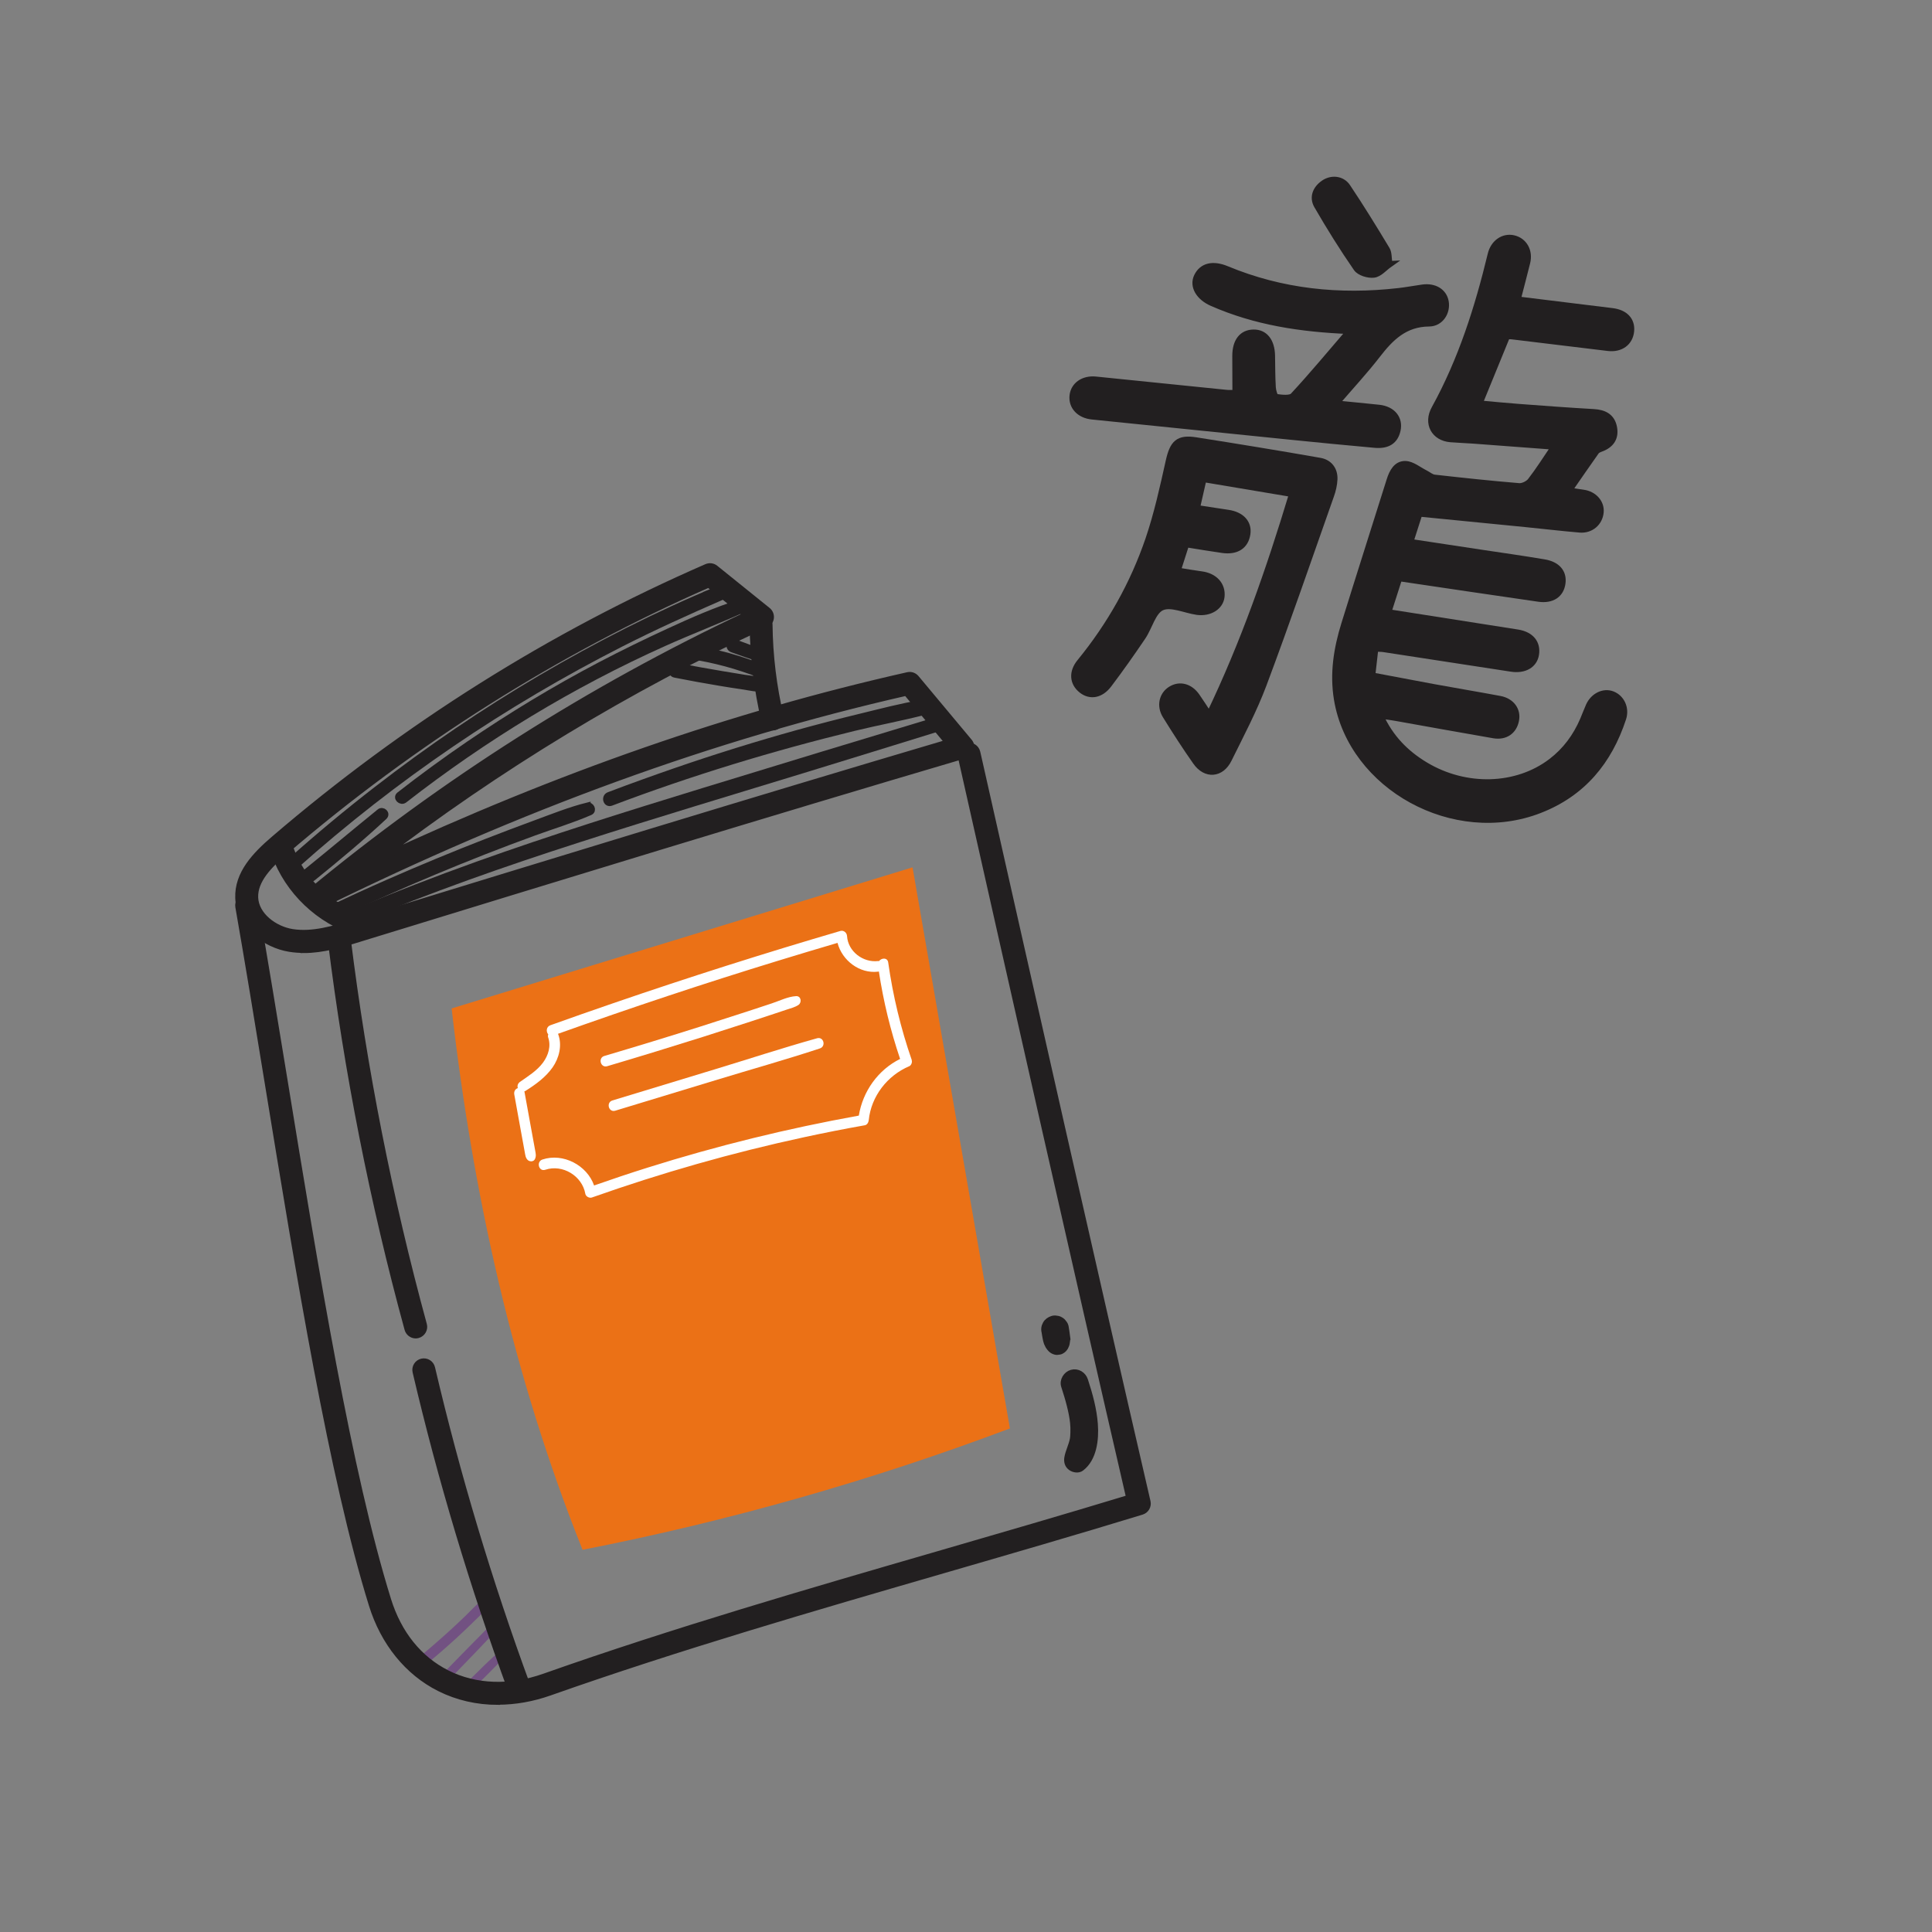 <?xml version="1.0" encoding="UTF-8"?> <svg xmlns="http://www.w3.org/2000/svg" id="Layer_1" viewBox="0 0 300 300"><rect x="0" y="0" width="300" height="300" fill="#808080" stroke="none"/> <defs> <style>.cls-1{fill:#fff;}.cls-2{fill:#725182;}.cls-3{fill:#eb7116;}.cls-4{fill:#221f20;stroke:#221f20;stroke-miterlimit:10;}</style> </defs> <path class="cls-4" d="M241.37,69.33c-4.38-.33-8.46-.64-12.54-.94-1.19-.09-2.39-.12-3.58-.22-2.55-.21-3.74-2.44-2.48-4.71,4.16-7.54,6.73-15.65,8.74-23.97,.42-1.76,1.92-2.83,3.52-2.46,1.63,.38,2.52,1.97,2.08,3.74-.47,1.88-.96,3.76-1.48,5.76,5.01,.62,9.87,1.22,14.72,1.81,1.97,.24,3.06,1.38,2.9,3.07-.17,1.78-1.61,2.83-3.56,2.59-4.98-.6-9.97-1.21-14.95-1.81-.22-.03-.45,0-.75,0-1.4,3.43-2.8,6.84-4.29,10.49,2.13,.19,4.13,.39,6.14,.54,3.87,.29,7.74,.58,11.62,.8,1.63,.09,2.81,.69,3.13,2.34,.32,1.65-.47,2.74-2.03,3.3-.26,.1-.57,.23-.72,.44-1.4,1.98-2.78,3.98-4.24,6.09,.93,.15,1.59,.26,2.26,.35,1.64,.23,2.79,1.51,2.66,2.98-.14,1.63-1.49,2.82-3.2,2.68-2.84-.24-5.68-.58-8.51-.86-5.45-.54-10.9-1.08-16.42-1.62l-1.43,4.46c3.65,.55,7.24,1.1,10.82,1.64,3.33,.5,6.67,.97,9.99,1.53,2.04,.34,3.04,1.54,2.82,3.2-.23,1.75-1.59,2.69-3.67,2.39-7.18-1.03-14.35-2.11-21.67-3.19l-1.71,5.34c6.72,1.05,13.42,2.1,20.12,3.16,2.05,.33,3.09,1.6,2.82,3.35-.25,1.64-1.77,2.52-3.82,2.2-6.6-1.01-13.2-2.03-19.8-3.04-.38-.06-.77-.04-1.33-.07-.16,1.41-.31,2.73-.48,4.23,3.29,.62,6.42,1.22,9.56,1.8,3.43,.63,6.87,1.2,10.29,1.84,1.8,.34,2.79,1.72,2.47,3.3-.33,1.67-1.64,2.59-3.44,2.28-5.07-.87-10.13-1.8-15.2-2.7-.72-.13-1.45-.22-2.44-.36,1.59,3.49,3.96,5.9,7.02,7.74,6.27,3.77,14.2,3.55,19.58-.56,2.23-1.7,3.84-3.89,4.94-6.45,.32-.74,.59-1.5,.92-2.23,.7-1.53,2.3-2.28,3.64-1.74,1.38,.55,2.14,2.15,1.62,3.72-2.19,6.66-6.27,11.62-12.94,14.21-13.24,5.16-29.18-3.57-31.44-17.19-.66-4-.04-7.87,1.14-11.67,2.31-7.45,4.69-14.88,7.03-22.33,.4-1.29,1.07-2.55,2.45-2.5,1.03,.04,2.04,.91,3.05,1.41,.48,.24,.94,.66,1.44,.71,4.37,.49,8.74,.96,13.12,1.32,.59,.05,1.44-.36,1.81-.83,1.26-1.62,2.35-3.36,3.7-5.35Z"></path> <path class="cls-4" d="M187.77,111.05c5.39-11.21,9.35-22.63,12.9-34.37-4.64-.78-9.12-1.53-13.81-2.32-.35,1.52-.67,2.94-1.04,4.56,1.74,.27,3.3,.51,4.86,.74,2.08,.3,3.24,1.56,2.98,3.25-.28,1.86-1.66,2.76-3.82,2.46-1.86-.26-3.71-.58-5.67-.89l-1.33,4.15c1.29,.21,2.51,.43,3.74,.59,2.01,.27,3.25,1.62,3.07,3.41-.16,1.58-1.81,2.62-3.77,2.35-1.87-.27-4.06-1.33-5.49-.68-1.4,.64-1.93,3.05-2.98,4.6-1.69,2.5-3.44,4.98-5.26,7.39-1.23,1.63-2.86,1.89-4.16,.88-1.41-1.1-1.57-2.79-.27-4.37,4.68-5.73,8.26-12.09,10.64-19.06,1.34-3.94,2.24-8.05,3.15-12.13,.62-2.78,1.45-3.64,4.17-3.21,6.43,1.01,12.86,2.06,19.28,3.19,1.42,.25,2.29,1.33,2.22,2.85-.04,.84-.24,1.71-.53,2.51-3.45,9.78-6.82,19.59-10.46,29.31-1.5,4-3.52,7.81-5.42,11.66-1.16,2.36-3.55,2.53-5.05,.39-1.65-2.34-3.2-4.75-4.71-7.19-.94-1.51-.53-3.23,.8-4.06,1.37-.85,2.96-.44,4.01,1.07,.61,.88,1.19,1.78,1.94,2.93Z"></path> <path class="cls-4" d="M209.61,51.37c-7.63-.3-14.71-1.39-21.41-4.34-2.02-.89-3.03-2.59-2.31-4.1,.8-1.66,2.49-1.99,4.57-1.13,8.59,3.57,17.53,4.48,26.72,3.43,1.25-.14,2.48-.38,3.72-.55,1.83-.25,3.26,.61,3.55,2.13,.31,1.62-.75,3.38-2.54,3.39-3.76,.03-5.95,2.2-8.03,4.89-1.95,2.52-4.12,4.86-6.47,7.59,2.47,.25,4.6,.44,6.72,.67,2.1,.23,3.25,1.66,2.85,3.46-.37,1.65-1.5,2.41-3.5,2.23-4.37-.39-8.74-.82-13.11-1.26-10.27-1.04-20.53-2.09-30.8-3.14-1.96-.2-3.19-1.55-2.99-3.23,.19-1.6,1.66-2.63,3.56-2.44,6.75,.68,13.5,1.38,20.25,2.06,.45,.05,.91,.01,1.48,.02,0-1.95-.02-3.87-.02-5.78,0-2.27,1.03-3.58,2.8-3.6,1.72-.03,2.79,1.3,2.84,3.53,.03,1.65,.02,3.31,.12,4.96,.03,.54,.3,1.48,.56,1.52,.88,.12,2.19,.28,2.65-.21,2.97-3.2,5.76-6.57,8.79-10.09Z"></path> <path class="cls-4" d="M215.74,41.03c-.82,.58-1.56,1.49-2.41,1.59-.86,.11-2.21-.3-2.67-.96-2.18-3.15-4.21-6.41-6.13-9.73-.74-1.28-.22-2.59,1-3.45,1.2-.85,2.84-.71,3.68,.54,2.13,3.18,4.14,6.45,6.12,9.74,.32,.53,.24,1.29,.4,2.27Z"></path> <path class="cls-3" d="M156.81,221.81c-21.54,8.11-43.76,14.42-66.35,18.84-10.83-27.03-17.07-55.52-20.33-84.06,23.86-7.3,47.71-14.61,71.57-21.91l15.12,87.13Z"></path> <path class="cls-4" d="M111.53,91.5c-9.47,3.91-18.68,8.61-27.52,13.8-8.84,5.19-17.35,10.98-25.46,17.26-4.59,3.55-9.05,7.26-13.37,11.12-.49,.44,.23,1.16,.72,.72,7.65-6.83,15.74-13.15,24.22-18.92,8.4-5.72,17.19-10.9,26.24-15.51,5.13-2.61,10.37-4.98,15.65-7.28,.67-.29,.18-1.47-.5-1.19Z"></path> <path class="cls-4" d="M58.94,126.1c-3.79,3.07-7.51,6.21-11.31,9.27-.66,.53,.28,1.46,.93,.93,3.78-3.06,7.53-6.18,11.09-9.5,.48-.45-.22-1.11-.71-.71Z"></path> <path class="cls-4" d="M115.01,93.55c-3.81,1.21-7.5,2.83-11.12,4.5-3.58,1.65-7.13,3.38-10.63,5.21-7.07,3.71-13.91,7.85-20.5,12.35-3.66,2.5-7.24,5.11-10.73,7.84-.54,.42,.22,1.16,.75,.75,12.4-9.67,25.98-17.92,40.34-24.36,4.08-1.83,8.25-3.43,12.33-5.26,.58-.26,.17-1.22-.43-1.03Z"></path> <path class="cls-4" d="M91.21,125.12c-2.69,.67-5.32,1.73-7.91,2.68-2.62,.96-5.22,1.95-7.82,2.96-5.11,1.99-10.18,4.09-15.21,6.3-2.9,1.27-5.78,2.59-8.64,3.94-.72,.34-.09,1.4,.62,1.07,10.05-4.71,20.28-9.03,30.71-12.82,2.88-1.05,5.85-1.94,8.66-3.16,.57-.25,.15-1.11-.41-.97Z"></path> <path class="cls-4" d="M143.21,109.16c-3.25,.54-6.48,1.4-9.69,2.18-3.22,.78-6.42,1.61-9.61,2.49-6.33,1.76-12.61,3.71-18.82,5.85-3.53,1.22-7.05,2.48-10.54,3.81-.71,.27-.4,1.41,.32,1.14,12.33-4.67,24.98-8.52,37.79-11.64,3.63-.88,7.31-1.56,10.92-2.49,.89-.23,.5-1.49-.37-1.35Z"></path> <path class="cls-4" d="M145.41,111.85c-12.08,3.64-24.16,7.31-36.22,11.01-11.73,3.6-23.45,7.26-35.01,11.4-6.47,2.32-12.88,4.79-19.21,7.47-.61,.26-.16,1.35,.46,1.09,11.27-4.73,22.81-8.77,34.44-12.51,11.76-3.79,23.6-7.32,35.41-10.94,6.82-2.09,13.64-4.2,20.46-6.31,.76-.24,.44-1.43-.33-1.2Z"></path> <path class="cls-2" d="M77.55,256.51c-.24,.12-.44,.32-.65,.5-.19,.17-.38,.34-.57,.51-.37,.34-.73,.7-1.1,1.05-.73,.7-1.45,1.42-2.17,2.13-.26,.25-.27,.72,0,.97,.28,.25,.7,.27,.97,0,.72-.71,1.44-1.43,2.15-2.15,.35-.35,.7-.7,1.03-1.05,.17-.18,.35-.37,.51-.56,.19-.21,.4-.42,.53-.67,.25-.48-.25-.96-.72-.72Z"></path> <path class="cls-2" d="M76.51,252.07c-.38,.21-.67,.59-.97,.9-.29,.3-.58,.6-.87,.9-.62,.63-1.24,1.26-1.86,1.88-1.23,1.24-2.43,2.49-3.65,3.74-.6,.62,.35,1.57,.95,.95,1.21-1.25,2.43-2.5,3.63-3.76,.59-.62,1.18-1.25,1.78-1.87,.29-.3,.58-.6,.87-.9,.31-.32,.71-.65,.92-1.05,.26-.5-.27-1.08-.79-.79Z"></path> <path class="cls-2" d="M74.6,248.68c-.82,.67-1.53,1.47-2.29,2.2-.76,.74-1.54,1.46-2.32,2.18-1.56,1.43-3.16,2.82-4.8,4.17-.33,.27-.28,.83,0,1.11,.32,.32,.78,.27,1.11,0,1.63-1.35,3.23-2.74,4.79-4.18,.76-.7,1.5-1.41,2.24-2.13,.77-.76,1.61-1.5,2.27-2.36,.55-.71-.28-1.57-.99-.99Z"></path> <path class="cls-1" d="M141.58,164.61c-1.71-4.93-2.93-10-3.66-15.16-.11-.79-1.03-.73-1.43-.21-.05,0-.09-.02-.14-.01-2.32,.28-4.67-1.48-4.82-3.87-.03-.52-.5-.95-1.04-.8-11.82,3.46-23.57,7.2-35.22,11.2-3.28,1.13-6.55,2.27-9.81,3.44-.66,.24-.68,1.02-.33,1.41-.05,.15-.07,.3-.02,.45,.49,1.36,.04,2.81-.79,3.94-.94,1.27-2.3,2.1-3.57,2.99-.32,.22-.47,.6-.34,.97-.44,.14-.63,.57-.55,1,.31,1.71,.62,3.42,.93,5.14l.46,2.52c.08,.42,.15,.84,.23,1.26,.09,.47,.11,.9,.47,1.25,.31,.29,.91,.28,1.11-.14,.23-.48,.13-.85,.04-1.35-.08-.45-.16-.9-.25-1.36-.15-.84-.31-1.68-.46-2.52-.32-1.74-.63-3.49-.95-5.23,0-.02-.02-.04-.03-.06,.05-.02,.11-.02,.16-.06,1.58-.99,3.16-2.13,4.24-3.67,1.01-1.45,1.5-3.4,.88-5.11-.01-.04-.04-.06-.05-.1,11.35-4.05,22.79-7.86,34.32-11.39,3.02-.93,6.05-1.83,9.09-2.73,.71,2.72,3.4,4.81,6.29,4.47,.05,0,.09-.03,.13-.04,.7,4.62,1.8,9.16,3.3,13.59-3.43,1.7-5.8,5.04-6.41,8.8-11.08,2-22.03,4.69-32.77,8.07-2.8,.88-5.58,1.81-8.34,2.78-1.09-3.14-4.82-5.1-8.02-4.03-1,.33-.57,1.93,.44,1.59,2.69-.9,5.73,.95,6.22,3.73,.07,.42,.62,.71,1.01,.58,10.77-3.81,21.77-6.95,32.94-9.36,3.14-.68,6.29-1.3,9.45-1.86,.38-.07,.57-.46,.61-.8,.38-3.71,2.89-6.93,6.29-8.37,.31-.13,.49-.62,.38-.93Z"></path> <path class="cls-1" d="M123.62,154.68c-1.26,.06-2.6,.74-3.79,1.13-1.19,.4-2.38,.79-3.58,1.18-2.48,.81-4.96,1.61-7.45,2.4-4.97,1.58-9.96,3.1-14.96,4.58-1.02,.3-.58,1.89,.44,1.59,5-1.48,9.99-3.01,14.96-4.58,2.49-.79,4.97-1.59,7.45-2.4,1.19-.39,2.39-.79,3.58-1.18,.64-.21,1.28-.43,1.92-.64,.61-.2,1.27-.36,1.8-.72,.55-.38,.41-1.4-.37-1.36Z"></path> <path class="cls-1" d="M126.88,161.22c-5.33,1.49-10.6,3.22-15.9,4.83-5.3,1.61-10.6,3.22-15.89,4.83-1.01,.31-.58,1.9,.44,1.59,5.3-1.61,10.6-3.22,15.89-4.83,5.29-1.61,10.64-3.11,15.89-4.84,.99-.33,.59-1.86-.43-1.58Z"></path> <path class="cls-4" d="M118.4,101.43c-1.45-.6-2.92-1.16-4.39-1.69-.28-.1-.6,.11-.68,.39-.08,.31,.1,.58,.39,.68,1.47,.53,2.95,1.05,4.44,1.51,.24,.07,.5-.09,.57-.32,.07-.26-.09-.47-.32-.57Z"></path> <path class="cls-4" d="M119.74,104.4c-1.59-.94-3.49-1.53-5.24-2.09-1.82-.57-3.67-1.02-5.54-1.36-.74-.13-1.05,1-.31,1.13,1.84,.33,3.66,.77,5.45,1.31,.89,.27,1.78,.57,2.66,.88,.87,.32,1.73,.71,2.61,.99,.52,.16,.82-.6,.37-.87Z"></path> <path class="cls-4" d="M118.83,105.95c-.97-.47-2.17-.5-3.22-.67-1.18-.19-2.35-.38-3.53-.58-2.31-.39-4.61-.8-6.91-1.25-.84-.16-1.2,1.12-.35,1.28,2.34,.46,4.68,.89,7.04,1.28,1.13,.19,2.27,.37,3.4,.53,1.1,.16,2.35,.5,3.45,.3,.41-.07,.49-.72,.12-.9Z"></path> <path class="cls-4" d="M169.98,221.2c-.17-2.35-.8-4.63-1.53-6.86-.27-.85-1.14-1.4-2.03-1.15-.83,.23-1.43,1.18-1.15,2.03,.32,1,.64,2.01,.89,3.03,.23,.92,.42,1.84,.5,2.67,.05,.51,.07,1.02,.05,1.53,0,.19-.02,.38-.03,.57-.01,.12-.02,.25-.04,.37,.02-.13,0-.09-.02,.11-.2,1.01-.69,1.92-.85,2.84-.1,.57,.02,1.13,.51,1.5,.42,.31,1.13,.46,1.59,.11,1.96-1.48,2.27-4.46,2.11-6.75Z"></path> <path class="cls-4" d="M165.66,207.48c-.06-.5-.15-1-.23-1.5-.05-.21-.15-.4-.3-.56-.12-.18-.27-.32-.46-.42-.19-.12-.39-.19-.61-.2-.22-.05-.44-.04-.66,.03-.4,.13-.78,.38-.99,.76-.06,.13-.11,.26-.17,.39-.08,.29-.08,.58,0,.88,.06,.36,.11,.72,.19,1.08,.02,.09,.04,.17,.06,.26,.04,.21,.13,.41,.23,.6,.04,.07,.07,.15,.11,.22,.1,.17,.24,.31,.37,.46,.17,.17,.38,.29,.61,.36,.18,.06,.37,.07,.55,.02,.18,0,.36-.06,.51-.16,.21-.12,.37-.29,.5-.5,.07-.18,.19-.36,.22-.54,.02-.09,.02-.18,.04-.26,.03-.22,.08-.42,.05-.63-.01-.1-.02-.19-.03-.29Z"></path> <path class="cls-4" d="M47.17,147.47c-.73,0-1.46-.05-2.2-.17-3.73-.6-7.79-3.56-7.94-7.86-.14-3.76,2.58-6.62,5.53-9.15,20.42-17.5,43.02-31.71,67.18-42.23,.44-.19,.95-.12,1.32,.18l8.14,6.56c.35,.28,.52,.72,.47,1.16-.05,.44-.33,.82-.74,1.01-21.39,9.91-41.63,22.18-60.31,36.54,28.11-13.11,55.15-22.51,82.35-28.64,.47-.11,.96,.06,1.27,.43l8.26,9.89c.28,.33,.37,.78,.24,1.2-.13,.41-.45,.74-.87,.86-31.41,9.26-63.24,19.04-94.02,28.49l-.15,.05c-2.62,.81-5.53,1.7-8.53,1.7Zm62.88-56.75c-23.65,10.39-45.8,24.35-65.82,41.52-2.46,2.11-4.73,4.43-4.64,7.11,.1,2.82,3.02,4.97,5.78,5.41,3.18,.51,6.57-.53,9.56-1.45l.15-.05c30.18-9.27,61.36-18.84,92.17-27.95l-6.5-7.78c-30.02,6.84-59.87,17.69-91.23,33.17-.59,.29-1.29,.09-1.65-.45-.36-.55-.24-1.27,.26-1.69,20.71-17.13,43.52-31.62,67.83-43.07l-5.93-4.77Z"></path> <path class="cls-4" d="M119.97,112.93c-.58,0-1.11-.4-1.25-.99-1.15-4.89-1.76-9.92-1.82-14.95,0-.71,.56-1.29,1.27-1.3h.01c.7,0,1.28,.57,1.28,1.27,.05,4.84,.64,9.69,1.75,14.39,.16,.69-.27,1.38-.96,1.55-.1,.02-.2,.03-.3,.03Z"></path> <path class="cls-4" d="M77.31,264.23c-3.2,0-6.28-.7-9.05-2.09-4.94-2.48-8.67-7.08-10.49-12.95-6.17-19.88-11.24-50.93-16.15-80.95-1.58-9.7-3.08-18.86-4.58-27.44-.12-.7,.35-1.36,1.04-1.49,.7-.12,1.37,.35,1.49,1.04,1.5,8.59,3,17.76,4.59,27.46,4.89,29.94,9.95,60.9,16.07,80.61,1.64,5.27,4.81,9.22,9.19,11.42,4.42,2.22,9.77,2.41,15.07,.54,20.19-7.13,41.09-13.19,61.3-19.05,9.71-2.82,19.75-5.73,29.59-8.72-8.7-37.64-17.5-76.74-26.02-114.57l-.15-.65c-.16-.69,.28-1.38,.97-1.54,.69-.15,1.38,.28,1.54,.97l.15,.65c8.61,38.21,17.51,77.73,26.29,115.72,.15,.66-.23,1.32-.88,1.52-10.23,3.13-20.67,6.15-30.77,9.08-20.17,5.85-41.04,11.9-61.16,19-2.69,.95-5.4,1.42-8.03,1.42Z"></path> <path class="cls-4" d="M55.74,144.82c-.12,0-.25-.02-.37-.06-5.79-1.76-10.65-6.39-12.69-12.09-.24-.67,.11-1.4,.78-1.64,.66-.24,1.4,.11,1.64,.78,1.77,4.94,5.99,8.97,11.02,10.49,.68,.21,1.06,.92,.86,1.6-.17,.55-.68,.91-1.23,.91Z"></path> <path class="cls-4" d="M64.55,207.33c-.56,0-1.08-.38-1.24-.95-5.39-19.72-9.39-40.01-11.9-60.3-.09-.7,.41-1.35,1.12-1.43,.71-.09,1.35,.41,1.43,1.12,2.5,20.17,6.48,40.33,11.83,59.93,.19,.68-.22,1.39-.9,1.58-.11,.03-.23,.05-.34,.05Z"></path> <path class="cls-4" d="M80.62,263.38c-.52,0-1.02-.32-1.21-.84-5.93-16.13-10.93-32.8-14.85-49.54-.16-.69,.27-1.38,.96-1.54,.7-.16,1.38,.27,1.54,.96,3.9,16.64,8.87,33.2,14.76,49.24,.24,.67-.1,1.4-.76,1.65-.15,.05-.3,.08-.44,.08Z"></path> </svg> 